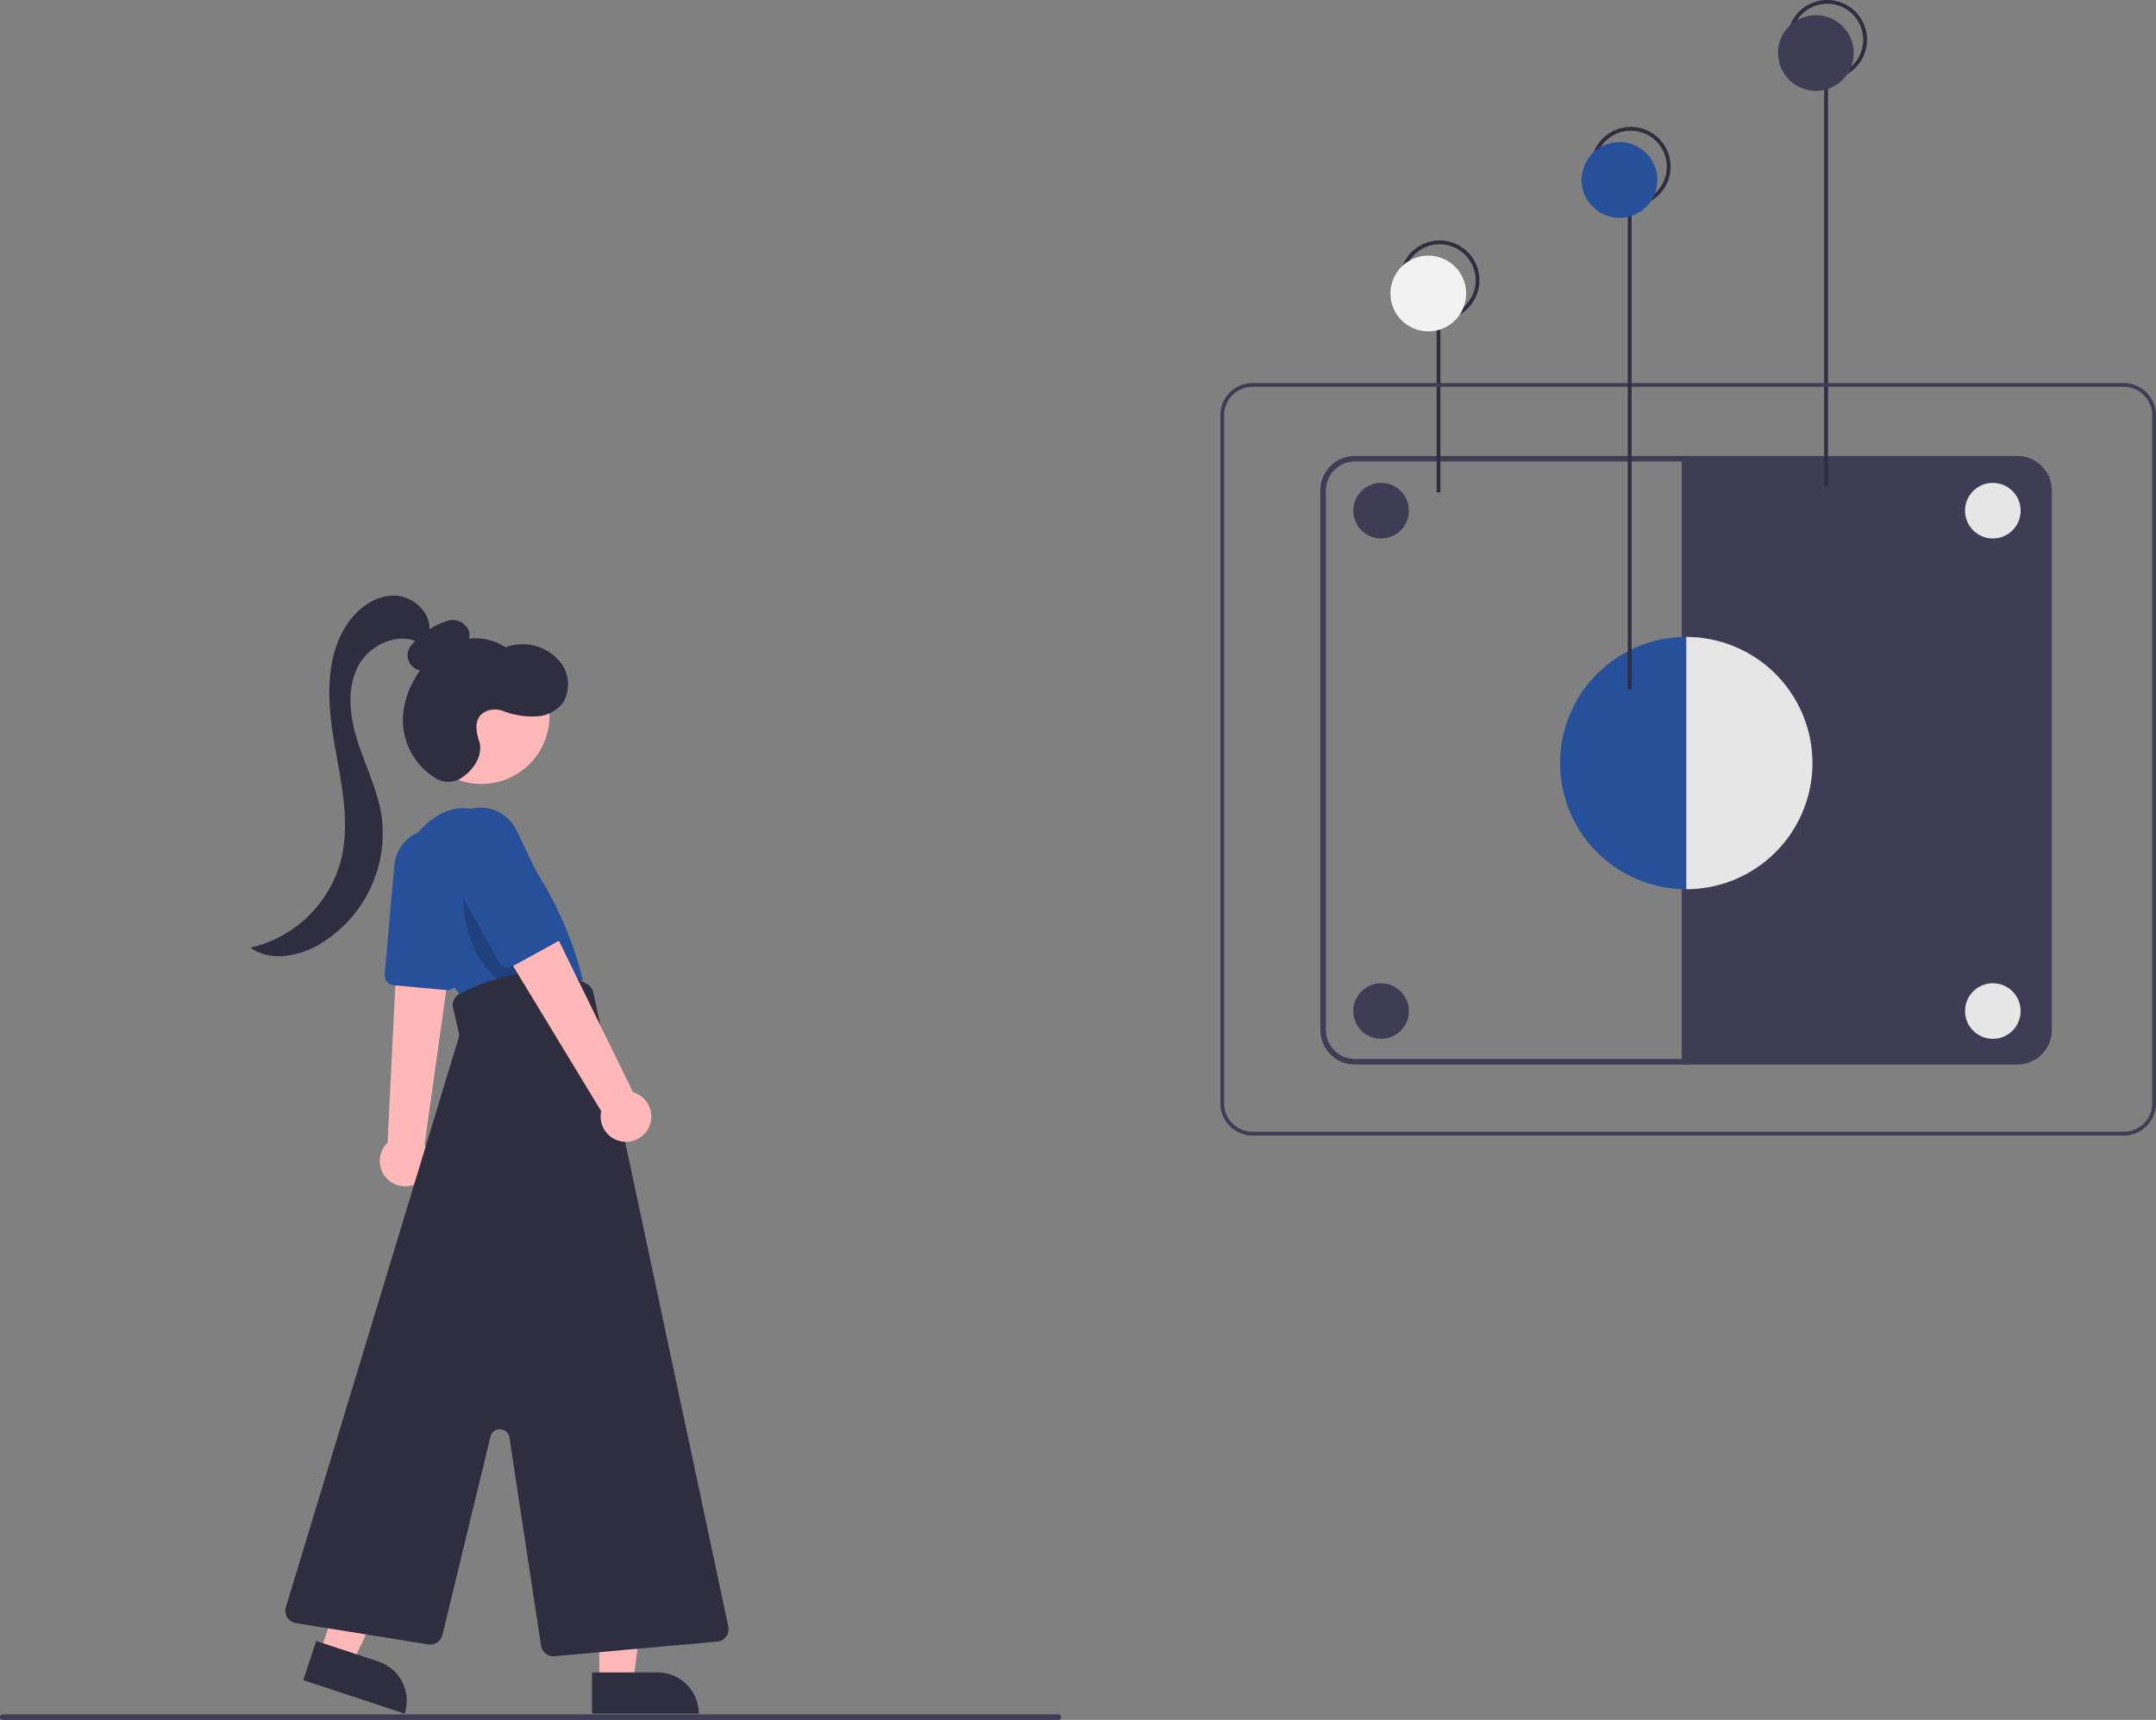 <svg viewBox="0 0 287 229.014" height="229.014" width="287" xmlns="http://www.w3.org/2000/svg" data-name="undraw_designer_mindset_re_2w1k (1)" id="undraw_designer_mindset_re_2w1k_1_">
  <rect x="0" y="0" width="287" height="229.014" fill="#808080" stroke="none"/>
  <path fill="#ffb8b8" transform="translate(-297.406 -356.772)" d="M348.412,513.048a3.367,3.367,0,1,0,5.823-3.382,3.637,3.637,0,0,0-.317-.45l2.832-20.187.085-.6.575-4.119.085-.594-.314.015-5.487.251-1.472.066-.184,3.758L349,508.928A3.362,3.362,0,0,0,348.412,513.048Z" data-name="Tracé 7370" id="Tracé_7370"></path>
  <path fill="#27509b" transform="translate(-298.516 -328.468)" d="M357.929,460.3l-6.968-.639a1.375,1.375,0,0,1-1.241-1.489l1.292-14.49a5.283,5.283,0,1,1,10.489,1.238l-2.089,14.213a1.373,1.373,0,0,1-1.357,1.173C358.014,460.309,357.972,460.308,357.929,460.3Z" data-name="Tracé 7371" id="Tracé_7371"></path>
  <path fill="#27509b" transform="translate(-302.588 -323.678)" d="M356.72,443.807a9.7,9.7,0,0,1,3.569-11.17c2.628-1.8,6.223-2.443,10.1,2.167a48.208,48.208,0,0,1,9.773,19.361L364.3,456.746S358.907,450.155,356.72,443.807Z" data-name="Tracé 7372" id="Tracé_7372"></path>
  <g opacity="0.2" transform="translate(61.661 108.913)" data-name="Groupe 7803" id="Groupe_7803">
    <path transform="translate(-378.086 -434.831)" d="M380.537,434.831c-1.171,3.227-2.367,6.584-2.445,10.187a16,16,0,0,0,1.844,7.916,9.614,9.614,0,0,0,5.055,4.587,2.1,2.1,0,0,0,1.189.134,1.325,1.325,0,0,0,.924-.942,3.37,3.37,0,0,0-.25-1.957c-2.371-6.837-3.52-12.777-5.89-19.614Z" data-name="Tracé 7373" id="Tracé_7373"></path>
  </g>
  <path fill="#ffb8b8" transform="translate(-136.551 -353.52)" d="M216.33,577.5h4.521L223,560.061h-6.673Z" data-name="Tracé 7374" id="Tracé_7374"></path>
  <path fill="#2f2e41" transform="translate(93.019 228.179) rotate(179.997)" d="M0,0H14.209V5.49H5.49A5.49,5.49,0,0,1,0,0Z" data-name="Tracé 7375" id="Tracé_7375"></path>
  <path fill="#ffb8b8" transform="translate(-72.929 -348.28)" d="M115.537,568.317l4.293,1.419,7.516-15.883-6.336-2.094Z" data-name="Tracé 7376" id="Tracé_7376"></path>
  <path fill="#2f2e41" transform="translate(53.862 228.178) rotate(-161.71)" d="M0,0H14.21V5.49H5.49A5.49,5.49,0,0,1,0,0H0Z" data-name="Tracé 7377" id="Tracé_7377"></path>
  <circle fill="#ffb8b8" transform="translate(55.028 86.271)" r="9.058" cy="9.058" cx="9.058" data-name="Ellipse 432" id="Ellipse_432"></circle>
  <path fill="#2f2e41" transform="translate(-275.896 -361.039)" d="M347.913,580.164l-4.2-27.712a1.291,1.291,0,0,0-2.531-.111l-6.394,26.409A1.672,1.672,0,0,1,332.913,580l-17.637-2.835a1.66,1.66,0,0,1-1.325-2.121l23-75.82a1.292,1.292,0,0,0,.023-.664l-.766-3.318a1.653,1.653,0,0,1,.858-1.849c3.132-1.6,11.062-4.92,17.049-1.281a1.678,1.678,0,0,1,.767,1.079l17.966,84.439a1.66,1.66,0,0,1-1.475,2l-21.669,1.94q-.075.006-.149.007a1.663,1.663,0,0,1-1.64-1.411Z" data-name="Tracé 7378" id="Tracé_7378"></path>
  <path fill="#ffb8b8" transform="translate(-325.754 -348.856)" d="M412.108,498.993a3.348,3.348,0,0,0-2.083-4.692L398.705,471.17l-5.839,4.348,12.92,21.3a3.366,3.366,0,0,0,6.322,2.174Z" data-name="Tracé 7379" id="Tracé_7379"></path>
  <path fill="#27509b" transform="translate(-311.344 -323.563)" d="M377.746,451.669,370.7,438.943a5.266,5.266,0,0,1-.06-5.015,5.043,5.043,0,0,1,1.382-1.676,5.287,5.287,0,0,1,5.354-.734,5.436,5.436,0,0,1,2.761,2.692l6.174,12.83a1.373,1.373,0,0,1-.576,1.8l-6.13,3.369a1.374,1.374,0,0,1-1.863-.538Z" data-name="Tracé 7380" id="Tracé_7380"></path>
  <path fill="#2f2e41" transform="translate(-303.886 -280.83)" d="M363.475,368.254a6.853,6.853,0,0,0,2.071-1.158,2.324,2.324,0,0,0,.809-2.128,2.359,2.359,0,0,0-2.609-1.551,10.168,10.168,0,0,0-5.127,3.347,2.061,2.061,0,0,0,2.757,3.011,6.81,6.81,0,0,0,2.106-1.923Z" data-name="Tracé 7381" id="Tracé_7381"></path>
  <path fill="#2f2e41" transform="translate(-267.941 -275.238)" d="M325.053,359.508c.472-2.509-2-4.894-4.554-4.964s-4.88,1.632-6.308,3.748c-3.019,4.469-2.681,10.358-1.78,15.675s2.244,10.8.863,16.019a16.2,16.2,0,0,1-12,11.437c2.513,1.837,6.1,1.23,8.843-.245a17.2,17.2,0,0,0,8.6-17.436c-.547-3.366-2.1-6.471-3.144-9.718s-1.537-6.92-.013-9.97,5.69-4.909,8.524-3.013Z" data-name="Tracé 7382" id="Tracé_7382"></path>
  <path fill="#2f2e41" transform="translate(-302.677 -284.984)" d="M366.549,383.944c-.5-1.467-.923-3.345.728-4.192a2.974,2.974,0,0,1,2.3-.122,10.64,10.64,0,0,0,4.933.708,4.663,4.663,0,0,0,3.144-1.827,4.8,4.8,0,0,0-.745-5.759,6.416,6.416,0,0,0-6.927-1.573,7.317,7.317,0,0,0-6.891-.622,10.925,10.925,0,0,0-5.2,4.81,11.139,11.139,0,0,0-1.584,5.928,9.106,9.106,0,0,0,4.258,7.247,3.279,3.279,0,0,0,3.269.191,6.092,6.092,0,0,0,2.1-2.017A3.862,3.862,0,0,0,366.549,383.944Z" data-name="Tracé 7383" id="Tracé_7383"></path>
  <path fill="#3f3d56" transform="translate(-210.883 -530.223)" d="M351.758,759.238H211.252a.369.369,0,1,1,0-.738H351.758a.369.369,0,1,1,0,.738Z" data-name="Tracé 7384" id="Tracé_7384"></path>
  <path fill="#3f3d56" transform="translate(-511.722 -243.419)" d="M736.747,385.163H692.071a4.592,4.592,0,0,1-4.587-4.587V308.72a4.592,4.592,0,0,1,4.587-4.587h44.676ZM692.071,304.87a3.854,3.854,0,0,0-3.85,3.85v71.856a3.854,3.854,0,0,0,3.85,3.849h43.938V304.87Z" data-name="Tracé 7385" id="Tracé_7385"></path>
  <path fill="#3f3d56" transform="translate(-594.064 -243.419)" d="M817.934,304.133H862.61a4.592,4.592,0,0,1,4.587,4.587v71.856a4.592,4.592,0,0,1-4.587,4.587H817.934Z" data-name="Tracé 7386" id="Tracé_7386"></path>
  <rect fill="#2f2e41" transform="translate(191.24 42.105)" height="23.448" width="0.504" data-name="Rectangle 812" id="Rectangle_812"></rect>
  <path fill="#2f2e41" transform="translate(-529.841 -194.306)" d="M721.484,236.916a5.295,5.295,0,1,1,5.295-5.295A5.295,5.295,0,0,1,721.484,236.916Zm0-10.085a4.79,4.79,0,1,0,4.79,4.79,4.79,4.79,0,0,0-4.79-4.79Z" data-name="Tracé 7387" id="Tracé_7387"></path>
  <rect fill="#2f2e41" transform="translate(242.832 10.589)" height="54.207" width="0.504" data-name="Rectangle 813" id="Rectangle_813"></rect>
  <path fill="#2f2e41" transform="translate(-618.147 -139.5)" d="M861.383,150.089a5.295,5.295,0,1,1,5.295-5.295A5.295,5.295,0,0,1,861.383,150.089Zm0-10.085a4.79,4.79,0,1,0,4.79,4.79,4.79,4.79,0,0,0-4.79-4.79Z" data-name="Tracé 7388" id="Tracé_7388"></path>
  <path fill="#27509b" transform="translate(-566.349 -284.668)" d="M790.821,403.069a16.794,16.794,0,0,1,0-33.588Z" data-name="Tracé 7389" id="Tracé_7389"></path>
  <path fill="#e6e6e6" transform="translate(-595.094 -284.668)" d="M819.566,369.481a16.794,16.794,0,1,1,0,33.588Z" data-name="Tracé 7390" id="Tracé_7390"></path>
  <path fill="#3f3d56" transform="translate(-488.934 -226.801)" d="M771.647,378H655.669a4.291,4.291,0,0,1-4.286-4.286V282.092a4.291,4.291,0,0,1,4.286-4.286H771.647a4.291,4.291,0,0,1,4.286,4.286v91.624A4.291,4.291,0,0,1,771.647,378ZM655.669,278.31a3.786,3.786,0,0,0-3.782,3.782v91.624a3.786,3.786,0,0,0,3.782,3.782H771.647a3.786,3.786,0,0,0,3.782-3.782V282.092a3.786,3.786,0,0,0-3.782-3.782Z" data-name="Tracé 7391" id="Tracé_7391"></path>
  <rect fill="#2f2e41" transform="translate(216.686 27.29)" height="64.447" width="0.504" data-name="Rectangle 814" id="Rectangle_814"></rect>
  <path fill="#2f2e41" transform="translate(-573.395 -168.426)" d="M790.484,195.916a5.295,5.295,0,1,1,5.295-5.295A5.295,5.295,0,0,1,790.484,195.916Zm0-10.085a4.79,4.79,0,1,0,4.79,4.79,4.79,4.79,0,0,0-4.79-4.79Z" data-name="Tracé 7392" id="Tracé_7392"></path>
  <circle fill="#3f3d56" transform="translate(180.146 130.924)" r="3.701" cy="3.701" cx="3.701" data-name="Ellipse 433" id="Ellipse_433"></circle>
  <circle fill="#e6e6e6" transform="translate(261.579 130.924)" r="3.701" cy="3.701" cx="3.701" data-name="Ellipse 434" id="Ellipse_434"></circle>
  <circle fill="#3f3d56" transform="translate(180.146 64.298)" r="3.701" cy="3.701" cx="3.701" data-name="Ellipse 435" id="Ellipse_435"></circle>
  <circle fill="#e6e6e6" transform="translate(261.579 64.298)" r="3.701" cy="3.701" cx="3.701" data-name="Ellipse 436" id="Ellipse_436"></circle>
  <circle fill="#f2f2f2" transform="translate(185.088 34.037)" r="5.043" cy="5.043" cx="5.043" data-name="Ellipse 437" id="Ellipse_437"></circle>
  <circle fill="#3f3d56" transform="translate(236.68 2.017)" r="5.043" cy="5.043" cx="5.043" data-name="Ellipse 438" id="Ellipse_438"></circle>
  <circle fill="#27509b" transform="translate(210.534 18.917)" r="5.043" cy="5.043" cx="5.043" data-name="Ellipse 439" id="Ellipse_439"></circle>
</svg>
